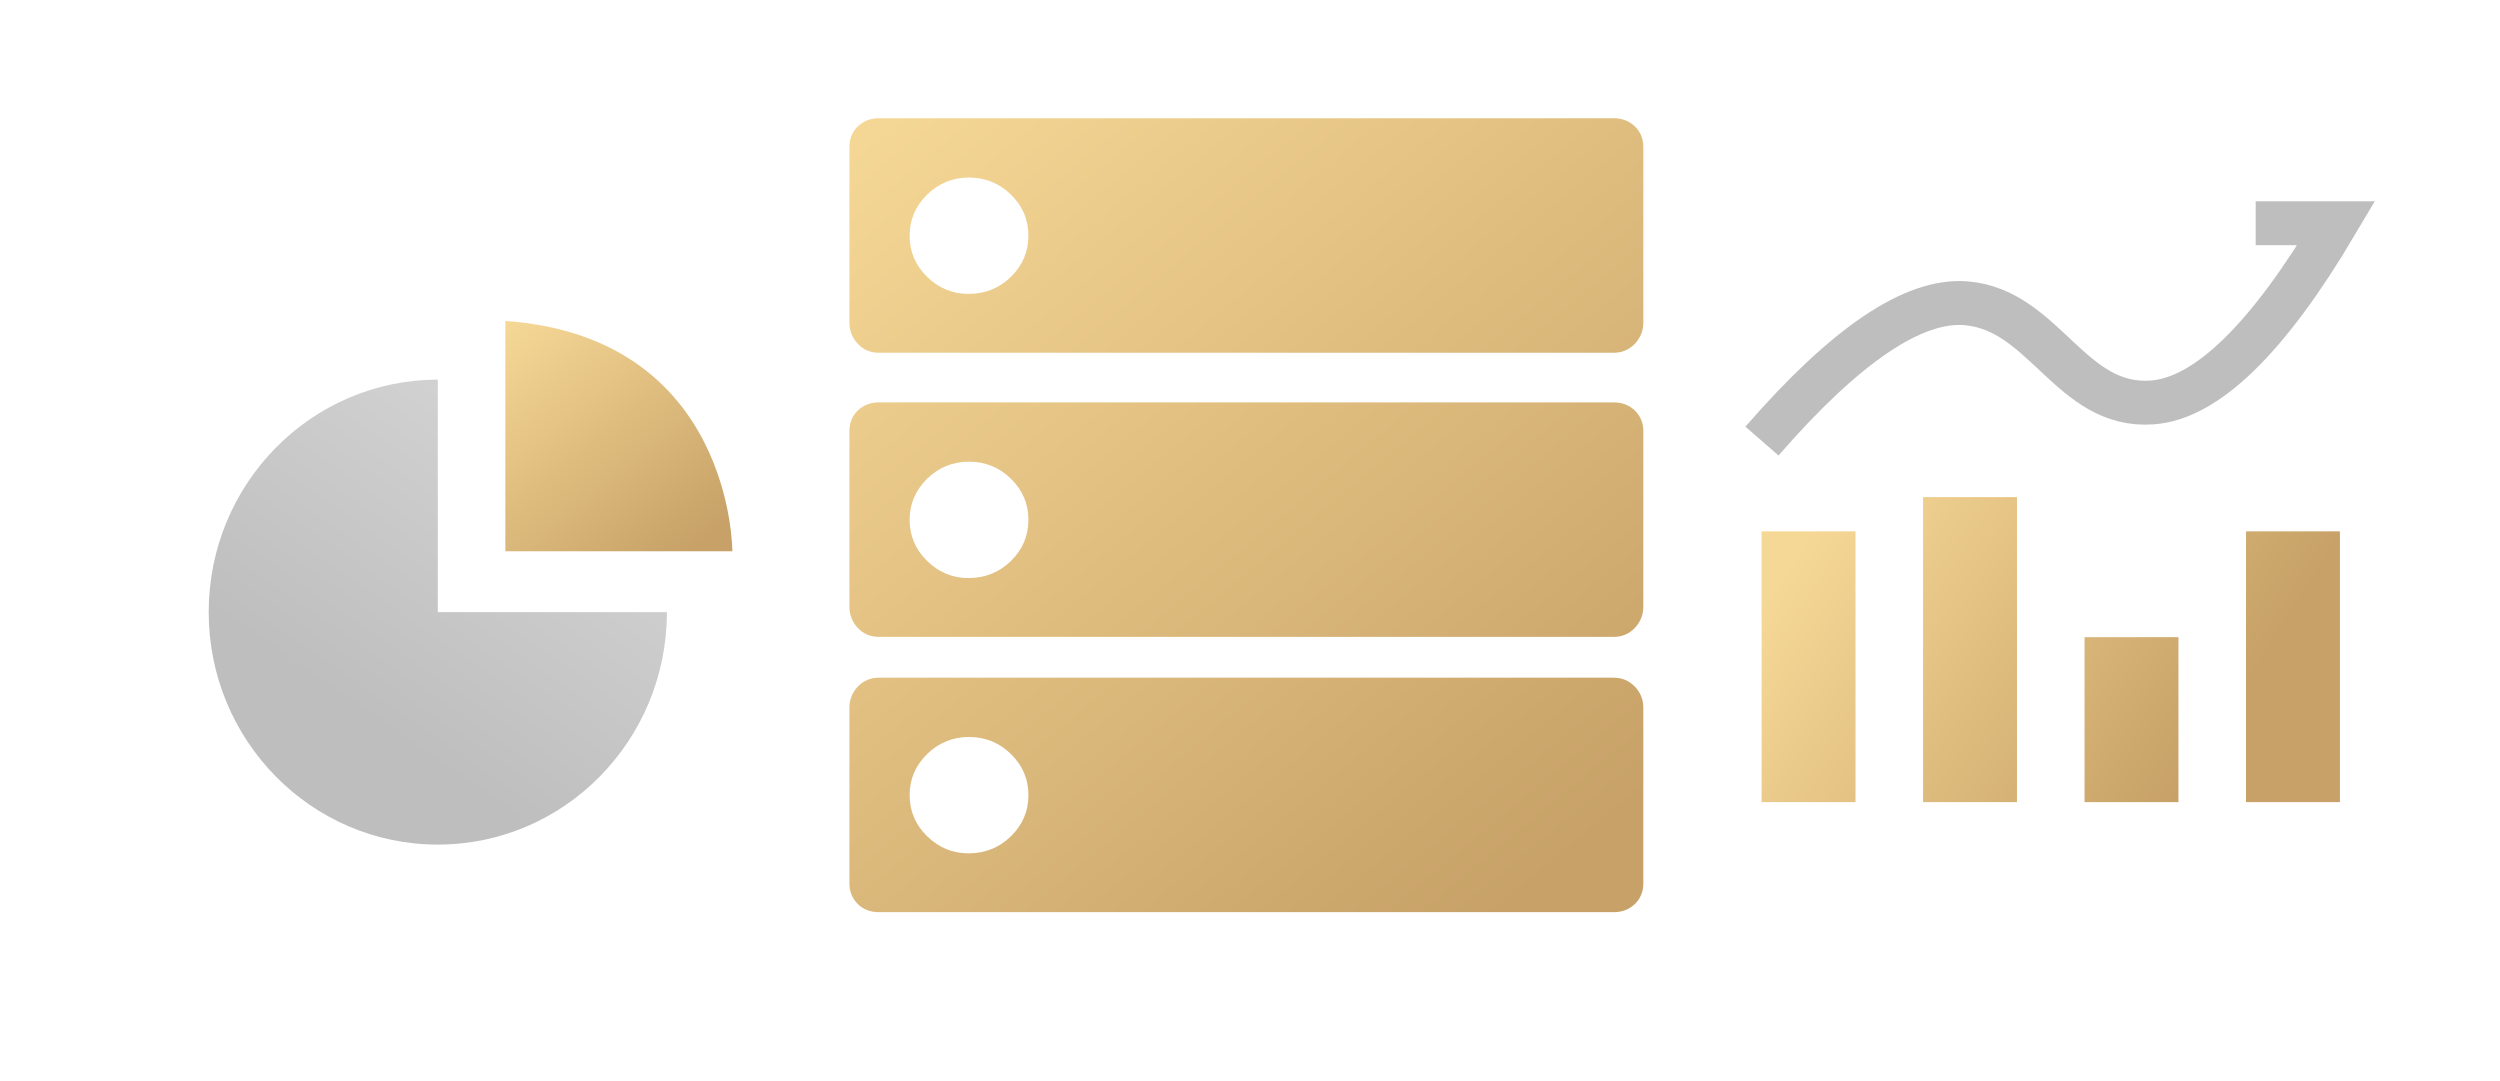 <?xml version="1.0" encoding="UTF-8"?>
<svg width="148px" height="64px" viewBox="0 0 148 64" version="1.1" xmlns="http://www.w3.org/2000/svg" xmlns:xlink="http://www.w3.org/1999/xlink">
    <title>down-mt4-magnet3</title>
    <defs>
        <linearGradient x1="82.204%" y1="100%" x2="1.437%" y2="4.97865964e-14%" id="linearGradient-1">
            <stop stop-color="#C7A167" offset="0%"></stop>
            <stop stop-color="#F6D896" offset="100%"></stop>
        </linearGradient>
        <linearGradient x1="98.559%" y1="-51.425%" x2="20.415%" y2="63.398%" id="linearGradient-2">
            <stop stop-color="#E5E5E5" offset="0%"></stop>
            <stop stop-color="#BEBEBE" offset="100%"></stop>
        </linearGradient>
        <linearGradient x1="83.158%" y1="100%" x2="3.02535774e-13%" y2="4.97865964e-14%" id="linearGradient-3">
            <stop stop-color="#C7A167" offset="0%"></stop>
            <stop stop-color="#F6D896" offset="100%"></stop>
        </linearGradient>
        <linearGradient x1="83.158%" y1="63.907%" x2="3.02535774e-13%" y2="36.093%" id="linearGradient-4">
            <stop stop-color="#C7A167" offset="0%"></stop>
            <stop stop-color="#F6D896" offset="100%"></stop>
        </linearGradient>
    </defs>
    <g id="页面-1" stroke="none" stroke-width="1" fill="none" fill-rule="evenodd">
        <g id="下载mt4" transform="translate(-886, -945)">
            <g id="编组-29" transform="translate(260, 921)">
                <g id="down-mt4-magnet3" transform="translate(566, 0)">
                    <g id="编组-18" transform="translate(60, 24)">
                        <g id="编组-7" transform="translate(12.355, 19)">
                            <path d="M17.561,13.636 L31,13.636 C31,13.636 31.042,0.962 17.561,0" id="路径" fill="url(#linearGradient-1)"></path>
                            <path d="M27.126,17.238 C27.126,24.838 21.054,31 13.563,31 C6.073,31 0,24.838 0,17.238 C0,9.637 6.072,3.475 13.563,3.475 L13.563,17.238 L27.126,17.238 L27.126,17.238 Z" id="路径" fill="url(#linearGradient-2)"></path>
                        </g>
                        <g id="23D数据库" transform="translate(50.286, 7)" fill="url(#linearGradient-3)">
                            <path d="M45.251,33.119 L1.739,33.119 C1.246,33.119 0.831,33.298 0.493,33.649 C0.164,33.999 0,34.424 0,34.907 L0,45.297 C0,45.779 0.164,46.186 0.493,46.518 C0.821,46.84 1.236,47 1.739,47 L45.251,47 C45.744,47 46.159,46.839 46.498,46.518 C46.826,46.196 47,45.789 47,45.297 L47,34.907 C47,34.425 46.836,33.999 46.498,33.649 C46.159,33.298 45.744,33.119 45.251,33.119 Z M7.042,43.518 C6.105,43.518 5.284,43.177 4.598,42.505 C3.912,41.833 3.564,41.019 3.564,40.073 C3.564,39.127 3.912,38.313 4.598,37.641 C5.284,36.97 6.115,36.629 7.081,36.629 C8.046,36.629 8.877,36.97 9.563,37.641 C10.258,38.322 10.597,39.127 10.597,40.073 C10.597,41.02 10.249,41.834 9.563,42.505 C8.877,43.177 8.037,43.518 7.042,43.518 Z M45.251,16.821 L1.739,16.821 C1.246,16.821 0.831,16.982 0.493,17.304 C0.164,17.626 0,18.033 0,18.525 L0,28.915 C0,29.397 0.164,29.823 0.493,30.173 C0.821,30.523 1.236,30.703 1.739,30.703 L45.251,30.703 C45.744,30.703 46.159,30.523 46.498,30.173 C46.826,29.823 47,29.397 47,28.915 L47,18.525 C47,18.043 46.836,17.636 46.498,17.304 C46.159,16.982 45.744,16.821 45.251,16.821 Z M7.042,27.221 C6.105,27.221 5.284,26.88 4.598,26.208 C3.912,25.536 3.564,24.722 3.564,23.776 C3.564,22.83 3.912,22.016 4.598,21.344 C5.284,20.672 6.114,20.331 7.08,20.331 C8.046,20.331 8.877,20.672 9.563,21.344 C10.258,22.025 10.596,22.83 10.596,23.776 C10.596,24.722 10.248,25.536 9.563,26.208 C8.877,26.88 8.037,27.221 7.042,27.221 Z M45.251,0 L1.739,0 C1.246,0 0.831,0.161 0.493,0.482 C0.164,0.804 0,1.211 0,1.703 L0,12.093 C0,12.576 0.164,13.002 0.493,13.352 C0.821,13.702 1.236,13.882 1.739,13.882 L45.251,13.882 C45.744,13.882 46.159,13.702 46.498,13.352 C46.826,13.002 47,12.576 47,12.093 L47,1.703 C47,1.221 46.836,0.814 46.498,0.483 C46.159,0.161 45.744,0 45.251,0 Z M7.042,10.399 C6.105,10.399 5.284,10.058 4.598,9.387 C3.912,8.715 3.564,7.901 3.564,6.955 C3.564,6.008 3.912,5.194 4.598,4.523 C5.284,3.851 6.114,3.51 7.08,3.51 C8.046,3.51 8.877,3.851 9.563,4.523 C10.258,5.204 10.596,6.008 10.596,6.955 C10.596,7.901 10.248,8.715 9.563,9.387 C8.877,10.058 8.037,10.399 7.042,10.399 Z" id="形状"></path>
                        </g>
                        <path d="M104.308,26.112 C109.257,20.418 113.285,17.699 116.391,17.954 C121.051,18.336 122.567,24.169 127.399,23.826 C130.62,23.597 134.257,20.06 138.308,13.215 L133.537,13.215" id="路径" stroke="#BEBEBE" stroke-width="2.6" fill-rule="nonzero"></path>
                        <path d="M123.405,37.72 L128.964,37.72 L128.964,47.485 L123.405,47.485 L123.405,37.72 Z M132.964,31.456 L138.523,31.456 L138.523,47.485 L132.964,47.485 L132.964,31.456 Z M104.286,31.456 L109.846,31.456 L109.846,47.485 L104.286,47.485 L104.286,31.456 Z M113.846,29.429 L119.405,29.429 L119.405,47.485 L113.846,47.485 L113.846,29.429 Z" id="形状" fill="url(#linearGradient-4)"></path>
                    </g>
                </g>
            </g>
        </g>
    </g>
</svg>